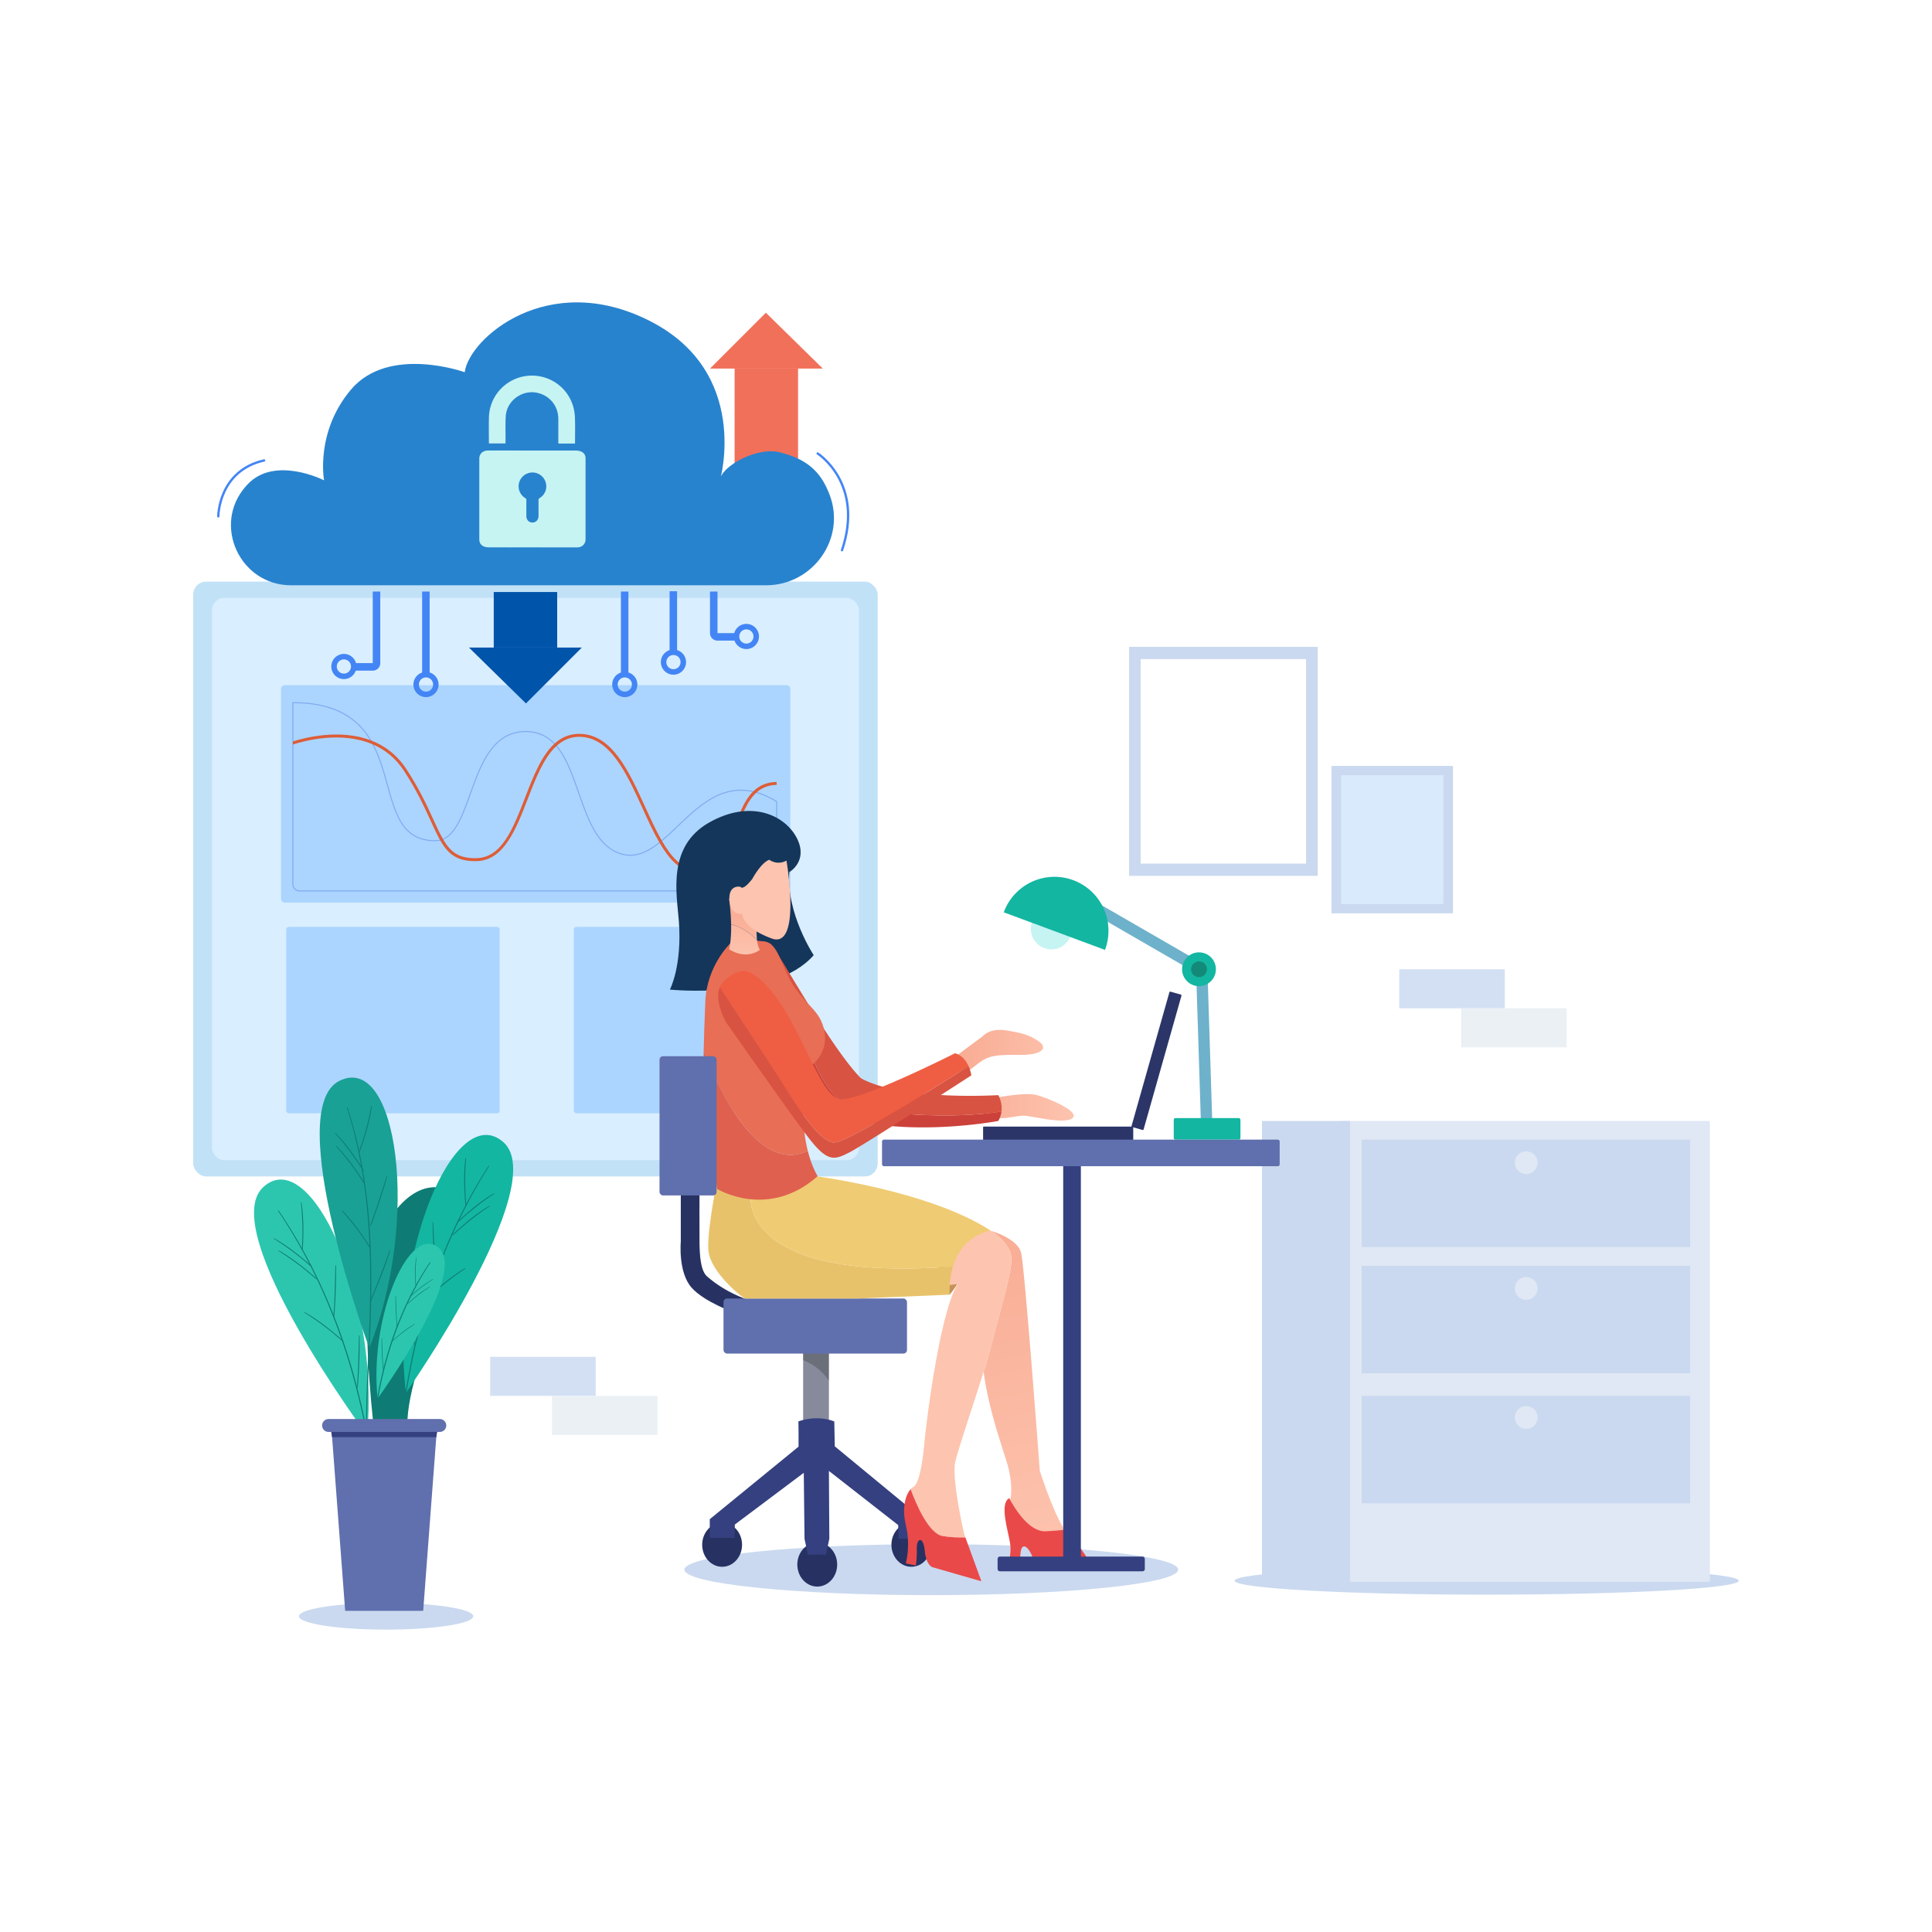 <svg xmlns="http://www.w3.org/2000/svg" xmlns:xlink="http://www.w3.org/1999/xlink" viewBox="0 0 5000 5000"><defs><style>.cls-1{fill:#868a9b;}.cls-2{fill:#fff;}.cls-3{fill:#cad9ef;}.cls-4{fill:#f1705a;}.cls-5{fill:#c1e1f7;}.cls-6{fill:#d9eeff;}.cls-7{fill:#c69254;}.cls-8{fill:url(#linear-gradient);}.cls-9{fill:#fdc4af;}.cls-10{fill:#abd5ff;}.cls-11,.cls-41{fill:none;}.cls-11{stroke:#3b6bd9;stroke-miterlimit:10;stroke-width:2.64px;opacity:0.39;}.cls-12{fill:#dd5d38;}.cls-13{fill:#dfe8f4;}.cls-14{clip-path:url(#clip-path);}.cls-15{fill:#393d3c;opacity:0.35;}.cls-16{fill:#273263;}.cls-17{fill:#354080;}.cls-18{fill:#14365b;}.cls-19{fill:url(#linear-gradient-2);}.cls-20{fill:#cc413a;}.cls-21{fill:#d85341;}.cls-22{fill:url(#linear-gradient-3);}.cls-23{fill:#ea4949;}.cls-24{fill:#2b3568;}.cls-25{fill:#6eb1cb;}.cls-26{fill:#c6f4f3;}.cls-27{fill:#13b6a1;}.cls-28{fill:#138979;}.cls-29{fill:#2883ce;}.cls-30{fill:#606fad;}.cls-31{fill:#e8c26b;}.cls-32{fill:#efcb73;}.cls-33{fill:#e86e56;}.cls-34{fill:#e0604f;}.cls-35{fill:url(#linear-gradient-4);}.cls-36{fill:url(#linear-gradient-5);}.cls-37{fill:#d9eafc;}.cls-38{fill:#d3e0f4;}.cls-39{fill:#eaf0f4;}.cls-40{fill:#4385f5;}.cls-41{stroke:#4385f5;stroke-linecap:round;stroke-linejoin:round;stroke-width:6px;}.cls-42{fill:#0054aa;}.cls-43{fill:#ef5e43;}.cls-44{fill:#0e7c74;}.cls-45{fill:#2cc6af;}.cls-46{fill:#19a195;}</style><linearGradient id="linear-gradient" x1="2733.36" y1="4047.4" x2="2547.09" y2="3197.89" gradientUnits="userSpaceOnUse"><stop offset="0" stop-color="#fdc4af"/><stop offset="1" stop-color="#f9ad95"/></linearGradient><clipPath id="clip-path"><path class="cls-1" d="M2078.5,3477.21v202.41h66.7V3497.45C2121.83,3479.72,2097.18,3476.27,2078.5,3477.21Z"/></clipPath><linearGradient id="linear-gradient-2" x1="2788.43" y1="2864.65" x2="2492.79" y2="2868.89" gradientUnits="userSpaceOnUse"><stop offset="0.01" stop-color="#fdc4af"/><stop offset="1" stop-color="#f9ad95"/></linearGradient><linearGradient id="linear-gradient-3" x1="2786.32" y1="2717.75" x2="2490.68" y2="2721.98" xlink:href="#linear-gradient-2"/><linearGradient id="linear-gradient-4" x1="1921.1" y1="2485.59" x2="1926.04" y2="2321.89" gradientUnits="userSpaceOnUse"><stop offset="0.01" stop-color="#fdc4af"/><stop offset="0.47" stop-color="#fab39c"/><stop offset="0.8" stop-color="#f9ad95"/></linearGradient><linearGradient id="linear-gradient-5" x1="1925.82" y1="2485.73" x2="1930.76" y2="2322.04" xlink:href="#linear-gradient-2"/></defs><title>02</title><g id="Layer_2" data-name="Layer 2"><g id="Layer_1-2" data-name="Layer 1"><rect class="cls-2" width="5000" height="5000"/><ellipse class="cls-3" cx="3847.6" cy="4090.89" rx="652.4" ry="36.05"/><ellipse class="cls-3" cx="2410.19" cy="4062.27" rx="638.88" ry="65.96"/><ellipse class="cls-3" cx="999.2" cy="4182.85" rx="225.51" ry="34.59"/><rect class="cls-4" x="1901.17" y="953.88" width="164.17" height="344.36"/><polygon class="cls-4" points="2129.46 953.88 1837.46 953.88 1982.03 809.31 2129.46 953.88"/><rect class="cls-5" x="500" y="1505.22" width="1771.49" height="1539.47" rx="33.76"/><rect class="cls-6" x="548.47" y="1547.35" width="1674.55" height="1455.22" rx="31.91"/><path class="cls-7" d="M2451.94,3344l5.65,6.59a165,165,0,0,0,22.11-32.22c10.11-19.29,38.1-130.3,38.1-130.3s-88.9,54.56-91.49,72.44S2451.94,3344,2451.94,3344Z"/><path class="cls-8" d="M2760,3965.46c-18.49,1.91-37.45,3.49-54,4.21-42.23,1.79-79-57.43-94.21-85.84a14.16,14.16,0,0,1,2.24-1.19s8.48-24-2.82-77.62c-7.49-35.54-50.74-142.46-65.63-254.88,8.15-26.2,14.86-48.94,18.62-64.45,15.7-64.42,54-187.09,53.36-228-.58-37.47-44.9-67.4-52.31-72.13,14.45,4.48,69.12,23.41,77.35,56.71,9.54,38.47,48.34,564.11,48.34,564.11S2729.14,3926.67,2760,3965.46Z"/><path class="cls-9" d="M2617.52,3257.73c.61,40.87-37.66,163.54-53.36,228-3.76,15.51-10.47,38.25-18.62,64.45-25.73,82.74-65.86,200.05-73.4,233.29-9.9,43.78,23.13,186.68,23.13,186.68l3.23,8.9c-18.93.27-40-.53-58.78-3.71-35.84-6.1-67.9-80.22-83.13-121.43a20.56,20.56,0,0,1,6.33-5.19c11.77-5.58,22.3-39,29.1-111.51s41.87-343.78,86.61-414.41L2436,3329s-.78-37.55,16.08-75.41c8.57-19.21,21.67-38.5,41.73-53l4.45-3.07a124.8,124.8,0,0,1,38.94-16.63l24.43,3.67,0,0s1.27.33,3.51,1C2572.62,3190.33,2616.94,3220.26,2617.52,3257.73Z"/><rect class="cls-10" x="727.4" y="1773.17" width="1317.94" height="562.79" rx="9.39"/><path class="cls-11" d="M2010,2074.5v213.9a17.3,17.3,0,0,1-17.33,17.26H775.24a17.3,17.3,0,0,1-17.33-17.26V1818.55c112.44,0,168.43,42,201.25,97.25q3.23,5.29,6,10.82c55.53,105.08,38.81,249.11,160.92,249.11a50,50,0,0,0,12.88-1.61,35.77,35.77,0,0,0,7.52-2.45c82.14-34.6,69.33-280.11,215.44-278.35,31.22.4,54.53,12.36,72.94,31.46,1.76,1.92,3.53,3.83,5.21,5.9,65.43,76.78,66.35,247.88,166.81,278.94,36.21,11.2,68.2-4,99.79-29,2-1.63,4.06-3.23,6.06-5,66.8-55.46,133.23-150.25,236.3-127,3,.69,6,1.46,9,2.31C1974.4,2055.62,1991.66,2063.28,2010,2074.5Z"/><path class="cls-12" d="M2010.07,2031.3c-21.86.32-38.58,7.68-52,19.57-24.84,22-38.19,59.59-51.23,96.33-19.55,55-39.72,111.75-98.71,111.75-3.14,0-6.44-.16-9.81-.47-38.43-3.76-66.73-35-91.66-77.91-15.49-26.55-29.68-57.61-44.1-89.43-40.8-89.51-83.06-182.08-160.83-184.23-.92,0-1.76-.08-2.61-.08-23.54,0-42.8,9-59.06,23.85-32.9,30-53.84,84.06-74.31,137-30.3,78.31-61.59,159.31-132.23,160.91-50.78,1.08-73.86-18.1-94.57-54.45-8-14.12-15.65-30.83-24.39-49.93-16-35-35.89-78.46-68.87-129.08-22.17-33.9-50.31-55.45-80.54-68.49-81.44-35.51-177.32-9.51-207.23.23v-8.06c32.06-10.12,121.64-33,201.25-3,34.75,13.12,67.57,36.35,92.88,75.16,33.37,51,53.38,94.8,69.49,130,9,19.78,16.79,36.74,24.93,50.7,19.48,33.66,40.88,50.3,86.89,49.23,65.51-1.53,94.49-76.54,125.26-156,20.85-53.92,42.1-109,76.23-140.13,18.1-16.49,39.8-26.32,67-25.55,82.69,2.23,125.86,97,167.67,188.76,14.26,31.13,28.06,61.58,43.17,87.59,23.93,41.57,50.78,71.71,86.36,75.23,60.74,6,80.07-48.47,100.56-106.22,12.72-36,25.76-72.63,49.38-96,15-15,34.44-24.53,60.91-24.93Z"/><rect class="cls-10" x="740.86" y="2398.86" width="552.29" height="482.38" rx="6.49"/><rect class="cls-10" x="1485.08" y="2398.86" width="552.29" height="482.38" rx="6.49"/><rect class="cls-13" x="3474.56" y="2901.07" width="950.6" height="1192.65"/><rect class="cls-3" x="3524.08" y="2949.37" width="850.11" height="277.97"/><rect class="cls-3" x="3524.08" y="3276.03" width="850.11" height="277.97"/><rect class="cls-3" x="3524.08" y="3612.51" width="850.11" height="277.97"/><path class="cls-13" d="M3979.33,3009.06a29.48,29.48,0,1,1-29.47-29.47A29.46,29.46,0,0,1,3979.33,3009.06Z"/><path class="cls-13" d="M3979.33,3334.49a29.48,29.48,0,1,1-29.47-29.48A29.46,29.46,0,0,1,3979.33,3334.49Z"/><path class="cls-13" d="M3979.33,3668.51a29.48,29.48,0,1,1-29.47-29.47A29.47,29.47,0,0,1,3979.33,3668.51Z"/><rect class="cls-3" x="3265.95" y="2901.07" width="227.9" height="1192.65"/><path class="cls-1" d="M2078.5,3477.21v202.41h66.7V3497.45C2121.83,3479.72,2097.18,3476.27,2078.5,3477.21Z"/><g class="cls-14"><path class="cls-15" d="M2063,3515.43s57.49,10.1,90.47,71.34,60.21-7.16,53.85-35.18-3-56.68-20-78.18-49.31-52.13-93.49-40.4-49.92,5.21-47.5,31.6,6.66,54.73,6.66,54.73"/></g><ellipse class="cls-16" cx="1868.85" cy="3997.83" rx="51.59" ry="57.01"/><path class="cls-16" d="M2166.62,4049.05c0,31.49-23.1,57-51.59,57s-51.59-25.52-51.59-57,23.1-57,51.59-57S2166.62,4017.56,2166.62,4049.05Z"/><path class="cls-16" d="M2410.19,3997.83c0,31.49-23.1,57-51.6,57s-51.58-25.52-51.58-57,23.09-57,51.58-57S2410.19,3966.34,2410.19,3997.83Z"/><path class="cls-17" d="M2066.27,3678.62s45-18.36,92.83,0l1.3,64.47,234.24,193.23v45.9h-69.15l-.93-35.29L2145.2,3806.76l1.11,175.46-8.89,41.22h-46.69l-8.62-40.81-1.94-171L1901.73,3945.5l-.74,34.27-64.1.41v-48.56l229.75-187.71v-38.67Z"/><path class="cls-18" d="M2042.66,2257.1s49.39-28,20.13-87-117.9-103.39-227.46-41.46-83.76,185.41-78.48,254.83c8.85,116.61-23.15,177.6-23.15,177.6s270.38,27.84,372.17-89.12C2105.87,2471.92,2034.62,2364.58,2042.66,2257.1Z"/><path class="cls-19" d="M2558.49,2844.49s91.22-19.75,125.09-10.35,112,43.13,92.2,59.52-94.08-3.07-121.36-5.89-63.92,16-95.93-.94S2558.49,2844.49,2558.49,2844.49Z"/><path class="cls-20" d="M2198.47,2860.49c-73.79-22.58-116.25-181.54-116.25-181.54l-101.6-183.48h-.47v33.41s102.63,325.48,189.33,358.18c174,59.46,414.08,14,414.08,14a65.85,65.85,0,0,0,8.25-24.46C2453.3,2898.33,2266.94,2881.44,2198.47,2860.49Z"/><path class="cls-21" d="M2082.22,2679s42.46,159,116.25,181.54c68.47,21,254.83,37.84,393.34,16.12a71.25,71.25,0,0,0-8.25-42.47s-248.27,15.53-355.52-43.74c-81.22-81.85-220.72-340.91-234.11-347.61s-13.78,1.88-13.78,1.88v50.8h.47Z"/><path class="cls-22" d="M2467.23,2738.19l76.56-56.8s17.28-21.52,59.27-14.82,58.91,10.94,84.31,27.87,11.64,36.34-49.39,35.63-80.08,2.12-105.13,21.17-39.86,33.87-48.33,21.52S2467.23,2738.19,2467.23,2738.19Z"/><path class="cls-16" d="M1761.89,3090v123.24s-7.53,79.5,28.22,119.48c32.45,36.3,106.77,63.29,120.2,68l2.1.72,17.41-38.57c4.87-1-47.84-14.19-99.72-59.27-17.18-14.92-19.29-55-19.76-86.55s0-130.77,0-130.77l-49.11-3.76Z"/><path class="cls-23" d="M2539.87,4092.34,2413.49,4056s-16.49-3.73-20.22-42.95-21.48-32.63-20.65-5.36-2.48,43.78-2.48,43.78l-26-5.39s13.43-44.39,0-100.15c-11.22-46.54,1.19-79.29,12.46-92.06,15.23,41.21,47.29,115.33,83.13,121.43,18.79,3.18,39.85,4,58.78,3.71Z"/><rect class="cls-24" x="2976.95" y="2563.26" width="32.46" height="364.08" rx="2.22" transform="translate(861.04 -711.55) rotate(15.81)"/><rect class="cls-24" x="2544.26" y="2915.58" width="388.54" height="35.75" rx="1.64"/><rect class="cls-25" x="2930.31" y="2248.92" width="29.44" height="330.19" transform="translate(6508.15 1070.55) rotate(120)"/><rect class="cls-25" x="3101.49" y="2508.78" width="29.44" height="386.37" transform="translate(6316.67 5303.59) rotate(178.18)"/><path class="cls-26" d="M2770,2424a53,53,0,0,1-99.9-35.07c.2-.6.41-1.21.63-1.81Z"/><circle class="cls-27" cx="3102.96" cy="2508.41" r="43.75"/><circle class="cls-28" cx="3102.96" cy="2508.41" r="20.46"/><rect class="cls-27" x="3037.63" y="2893.66" width="172.63" height="55.74" rx="4.13"/><path class="cls-27" d="M2861.87,2452.1c-.69,2.1-1.41,4.17-2.18,6.19l-261.9-97.3a139.7,139.7,0,0,1,264.08,91.11Z"/><path class="cls-29" d="M753.38,1514.7h1229.3c121.6,0,208-121.84,164-235.21-18.16-46.79-46.39-87.27-121.09-106.79-61.53-21.73-161.58,35-162.19,70.35,0,0,80.89-279.79-182.6-412.9s-467.23,46.18-478.1,133.11c0,0-196.46-70.73-294.26,44.85-93.14,110.07-69.75,234.94-69.75,234.94s-127.67-65.19-198.3,10.87q-2.21,2.37-4.33,4.78C548.28,1358,620.86,1514.7,753.38,1514.7Z"/><rect class="cls-30" x="1872.43" y="3360.51" width="474.85" height="142.53" rx="9.28"/><path class="cls-23" d="M2833.44,4062.27l-132.65-5.8s-19.76-.5-28.24-25.59S2643.86,3986,2641,4020.6s-5.64,41.67-5.64,41.67l-29.87-5.8s14.09-28.83,8.46-63.4c-5.47-33.63-27.69-100.67-2.24-115.93,15.2,28.41,52,87.63,94.21,85.84,16.55-.72,35.51-2.3,54-4.2.49.63,1,1.24,1.49,1.82C2792.51,3997.3,2833.44,4062.27,2833.44,4062.27Z"/><path class="cls-31" d="M1943,3088.15l7.11-62.55-86.5-9.89s-33.32,156.08-30.69,216.58,91.92,128.22,94.56,128.22h294l236.13-9.88c-.84-29,2.54-53,8.53-72.81C1901,3319.93,1943,3088.15,1943,3088.15Z"/><path class="cls-32" d="M2466.12,3277.82c25.4-84,98.05-92.88,98.05-92.88C2401.09,3078.84,2096.83,3042,2096.83,3042l-18.41-1.76L1950.1,3025.6l-7.11,62.55S1901,3319.93,2466.12,3277.82Z"/><path class="cls-33" d="M2090.5,2978.29c-7.13-28.21-12.59-65.17-11.1-110.28,3.76-113.83,7.17-101.25,7.17-101.25s68.44-35.5,43-113.24c-13.38-41-44.72-53.82-77.53-105s-37-108.47-75.47-112.35-79.48-2.65-79.48-2.65l-6.32,7.23s-61.66,57.51-65.42,151.59c-2.34,58.49-3.59,95.52-4.2,125.79C1829.59,2741.76,1942.3,3049.41,2090.5,2978.29Z"/><path class="cls-34" d="M1821.19,2718.16c-.37,18.42-.5,34.35-.5,51.07,0,44.22,35.06,307.63,35.06,307.63s131.45,80.91,260.34-32.92c0,0-14.74-22.67-25.59-65.65C1942.3,3049.41,1829.59,2741.76,1821.19,2718.16Z"/><path class="cls-35" d="M1959.21,2433.34c-4.07-34.85,5.12-85.38,5.12-85.38l-29.57-31.45-47.93,9.5a571.92,571.92,0,0,1,5.36,66.41C1903.8,2395.1,1932.29,2404.3,1959.21,2433.34Z"/><path class="cls-36" d="M1892.19,2392.42c.77,44.07-5.41,64.35-5.41,64.35,47.37,29.34,79.8,1.24,79.8,1.24-3.93-5.85-6.2-14.61-7.37-24.67C1932.29,2404.3,1903.8,2395.1,1892.19,2392.42Z"/><path class="cls-9" d="M2035.34,2227.1s40.07,230.71-38.35,201.65-76.12-63.57-76.12-63.57-27,4.4-32.23-28.33,9.49-44.77,27.71-41.8c0,0,5.09,12.24,30.62-20.48,0,0,22.43-42.05,44-49.53A40.94,40.94,0,0,0,2035.34,2227.1Z"/><rect class="cls-17" x="2751.58" y="3001.9" width="45.68" height="1057.12"/><rect class="cls-17" x="2581.77" y="4028.35" width="381.01" height="38.2" rx="5.76"/><rect class="cls-30" x="2282.71" y="2949.37" width="1029.1" height="68.75" rx="4.72"/><rect class="cls-3" x="2921.97" y="1674" width="488.26" height="592.68"/><rect class="cls-2" x="2952.08" y="1705.69" width="428.05" height="529.31"/><rect class="cls-3" x="3445.88" y="1982.19" width="314.32" height="381.54"/><rect class="cls-37" x="3470.57" y="2006.17" width="264.93" height="333.58"/><rect class="cls-38" x="1268.52" y="3511.4" width="273.11" height="101.11"/><rect class="cls-39" x="1428.54" y="3612.51" width="273.11" height="101.11"/><rect class="cls-38" x="3621.31" y="2508.41" width="273.11" height="101.11"/><rect class="cls-39" x="3781.33" y="2609.53" width="273.11" height="101.11"/><path class="cls-26" d="M1377.58,1416.59c-37.78,0-75.56.08-113.34-.11a31.6,31.6,0,0,1-12.63-2.54c-7.42-3.39-11.17-9.64-11.17-18q0-104.7,0-209.41c0-11.66,8.87-20.22,21.31-20.54,7.25-.19,14.51-.06,21.76-.06q104,0,207.91.13a32.63,32.63,0,0,1,13.64,3.11c6.77,3.24,10.34,9.21,10.34,17q0,104.89,0,209.78c0,11.39-8.53,20.13-20,20.59-5.62.23-11.25.08-16.88.08Zm-15.41-101.54v19.5c0,.25,0,.5,0,.75.08,10,6.51,16.93,15.62,17,9.33,0,15.88-6.93,15.92-17.07,0-13.63.08-27.25,0-40.88a5.37,5.37,0,0,1,2.92-5.33c13.31-8.27,19.62-23.22,16.31-38a35.77,35.77,0,1,0-53.56,38.09c2.06,1.26,3,2.54,2.88,5C1362.05,1301,1362.17,1308.05,1362.17,1315.05Z"/><path class="cls-26" d="M1488.05,1147.63a16.34,16.34,0,0,1-2,.29h-41.14v-4.56c0-19.89.11-39.78,0-59.67-.23-34.19-23.93-62-57.56-67.68-38.24-6.5-75.95,22.26-78.41,60.87-1.32,20.69-.51,41.51-.65,62.27,0,2.73,0,5.46,0,8.48h-42.71a13.88,13.88,0,0,1-.33-2.1c0-22.14-.48-44.3.16-66.42,1.5-51.16,38.86-94.77,89.17-104.84C1411,963,1466.65,996,1483.09,1050.94a122.61,122.61,0,0,1,4.86,30.58c.74,21.11.24,42.27.24,63.41C1488.19,1145.78,1488.11,1146.62,1488.05,1147.63Z"/><path class="cls-40" d="M890,1692.36a32.55,32.55,0,1,0,32.55,32.54A32.54,32.54,0,0,0,890,1692.36Zm0,50.94a18.4,18.4,0,1,1,18.4-18.4A18.39,18.39,0,0,1,890,1743.3Z"/><path class="cls-40" d="M964.73,1530.94v185.23H917.9v19.42h46.83a19.41,19.41,0,0,0,19.41-19.42h0V1530.94Z"/><path class="cls-40" d="M1899.07,1647.19a32.54,32.54,0,1,0,32.54-32.54A32.54,32.54,0,0,0,1899.07,1647.19Zm14.14,0a18.4,18.4,0,1,1,18.4,18.4A18.4,18.4,0,0,1,1913.21,1647.19Z"/><path class="cls-40" d="M1856.88,1530.94v107.53h46.83v19.41h-46.83a19.41,19.41,0,0,1-19.42-19.41h0V1530.94Z"/><path class="cls-41" d="M565,1336.2s0-117.78,118.53-144.62"/><path class="cls-41" d="M2116.09,1173.64s121.36,77.19,63,250.29"/><rect class="cls-40" x="1092.47" y="1530.94" width="19.42" height="214.26"/><path class="cls-40" d="M1102.49,1739a32.55,32.55,0,1,0,32.54,32.55A32.54,32.54,0,0,0,1102.49,1739Zm0,50.94a18.4,18.4,0,1,1,18.4-18.39A18.39,18.39,0,0,1,1102.49,1789.9Z"/><rect class="cls-40" x="1606.92" y="1530.94" width="19.42" height="214.26"/><path class="cls-40" d="M1616.94,1739a32.55,32.55,0,1,0,32.55,32.55A32.54,32.54,0,0,0,1616.94,1739Zm0,50.94a18.4,18.4,0,1,1,18.4-18.39A18.39,18.39,0,0,1,1616.94,1789.9Z"/><rect class="cls-40" x="1732.88" y="1530.1" width="19.42" height="157.11"/><path class="cls-40" d="M1742.9,1681a32.55,32.55,0,1,0,32.55,32.55A32.54,32.54,0,0,0,1742.9,1681Zm0,50.94a18.4,18.4,0,1,1,18.4-18.39A18.39,18.39,0,0,1,1742.9,1731.9Z"/><rect class="cls-42" x="1277.83" y="1532.15" width="164.17" height="143.75"/><polygon class="cls-42" points="1213.72 1675.9 1505.72 1675.9 1361.15 1820.47 1213.72 1675.9"/><path class="cls-43" d="M2158.19,2956.92c37.84.64,300.9-167.22,348.46-197.77-13.56-30-35.42-33.19-35.42-33.19S2214.4,2855.78,2171.6,2844s-73.86-115.71-135.48-220.61-106.3-110.54-106.3-110.54-26.81-4.23-58.8,29.64a42.06,42.06,0,0,0-8,12.34c31.6,48.17,142.54,217.35,161.87,247.54C2047.41,2837.67,2116.56,2956.21,2158.19,2956.92Z"/><path class="cls-21" d="M2158.19,2956.92c-41.63-.71-110.78-119.25-133.35-154.53C2005.51,2772.2,1894.57,2603,1863,2554.85c-15.57,35.93,16,90.67,16,90.67s159.46,227.67,211.2,295.87,69.15,60.68,108.19,40.93S2514,2782.87,2514,2782.87a109.07,109.07,0,0,0-7.39-23.72C2459.09,2789.7,2196,2957.56,2158.19,2956.92Z"/><rect class="cls-30" x="1706.85" y="2733.48" width="147.7" height="360.31" rx="8.94"/><path class="cls-44" d="M965.52,3677s-37-315.51,2.76-436,122.86-204.62,210.06-153-127.07,428.58-124.06,601.15Z"/><path class="cls-45" d="M950.08,3714.41s-391.72-529.17-268.8-642.19S983.84,3357.3,950.08,3714.41Z"/><path class="cls-44" d="M719.67,3133.91a1384.31,1384.31,0,0,1,102.71,181.2,1522.61,1522.61,0,0,1,72,182.8,1711.74,1711.74,0,0,1,45.87,173.52q16.5,78.57,26.15,158.36c5.42,44.43,9.31,89,12,133.72.29,4.76.67,9.51.89,14.27,0,1,1.57,1,1.53,0-2-43.85-5-87.56-9.88-131.2q-8.73-77.88-23.78-154.9a1717.13,1717.13,0,0,0-43.57-173.93,1527.3,1527.3,0,0,0-68-180.3,1344.87,1344.87,0,0,0-99.84-182.68q-7.17-11-14.56-21.75c-.64-.93-2.17-.06-1.53.89Z"/><path class="cls-44" d="M929.11,3456.59c-1,35.78-1.65,71.55-3.57,107.3-.47,8.84-1.39,17.79-1.23,26.65,0,.71,1.17.94,1.29.18,1.21-7.6,1.47-15.42,1.95-23.1q.76-12.51,1.39-25c.87-17.78,1.47-35.57,1.7-53.37.14-10.88.21-21.75,0-32.63a.76.76,0,0,0-1.52,0Z"/><path class="cls-44" d="M868.11,3275.26c-1,35.78-1.65,71.55-3.57,107.3-.47,8.84-1.39,17.79-1.23,26.65,0,.71,1.17.93,1.29.17,1.21-7.59,1.47-15.42,1.95-23.09q.76-12.51,1.39-25c.87-17.77,1.47-35.57,1.7-53.36.14-10.88.21-21.75,0-32.63a.76.76,0,0,0-1.52,0Z"/><path class="cls-44" d="M778.66,3111.89a682,682,0,0,1,3.79,95.32c-.24,8.91-1.12,17.91-.87,26.82,0,.7,1.16.93,1.29.17,1.26-7.54,1.38-15.38,1.68-23q.51-12.51.56-25c.08-16.34-.48-32.69-1.88-49-.73-8.54-1.69-17-3.08-25.49-.14-.84-1.59-.65-1.49.2Z"/><path class="cls-44" d="M708.69,3205.9A683.62,683.62,0,0,1,786.41,3262c6.74,5.6,13.18,11.71,20.21,16.92.63.46,1.28-.5.8-1-5.34-5.84-11.69-10.93-17.72-16q-9.29-7.86-18.83-15.41c-12.64-10-25.67-19.51-39.14-28.34-7.27-4.76-14.65-9.32-22.28-13.5a.76.76,0,0,0-.76,1.31Z"/><path class="cls-44" d="M720.82,3237.6a681.16,681.16,0,0,1,77.72,56.09c6.74,5.59,13.18,11.7,20.21,16.92.63.46,1.28-.51.8-1-5.34-5.84-11.69-10.92-17.72-16q-9.29-7.87-18.83-15.41c-12.64-10-25.67-19.51-39.14-28.34-7.27-4.76-14.65-9.33-22.28-13.5a.76.76,0,0,0-.76,1.31Z"/><path class="cls-44" d="M788,3397.33a681.5,681.5,0,0,1,77.72,56.09c6.74,5.59,13.18,11.71,20.22,16.92.62.46,1.27-.51.79-1-5.34-5.85-11.69-10.93-17.72-16q-9.28-7.86-18.83-15.41c-12.64-10-25.66-19.51-39.14-28.34-7.27-4.76-14.65-9.32-22.28-13.5a.76.76,0,0,0-.76,1.31Z"/><path class="cls-27" d="M1050.6,3604.6s377.67-539.29,251.81-649S1007.46,3248.51,1050.6,3604.6Z"/><path class="cls-44" d="M1264.12,3017.38a1334.67,1334.67,0,0,0-99,184.29,1506.56,1506.56,0,0,0-66.93,183.42,1692.73,1692.73,0,0,0-41.49,175.53q-14.33,78.89-21.81,158.81-6.36,67.18-7.86,134.73c-.1,4.84-.07,9.68-.17,14.52a.77.77,0,0,0,1.53,0c.89-43.54,3.64-87.16,7.37-130.54q6.78-78.67,20-156.6a1736.94,1736.94,0,0,1,38.7-173.31,1552.08,1552.08,0,0,1,63.17-182.57,1395.62,1395.62,0,0,1,94-184.8q6.9-11.37,14-22.59c.61-1-.91-1.85-1.53-.89Z"/><path class="cls-44" d="M1063.26,3346.35c.22,35.9,2.62,71.83,5.71,107.59.76,8.76,1.23,17.71,2.84,26.36.14.74,1.3.55,1.29-.18-.06-7.75-1-15.56-1.66-23.28q-1-12.51-1.89-25-1.85-26.66-3.2-53.34c-.56-10.71-1-21.42-1.57-32.13a.76.76,0,0,0-1.52,0Z"/><path class="cls-44" d="M1119.47,3163.47c.22,35.91,2.62,71.84,5.71,107.6.76,8.75,1.23,17.71,2.84,26.35.14.74,1.3.56,1.29-.17-.06-7.75-1-15.56-1.66-23.29q-1-12.49-1.89-25-1.85-26.65-3.2-53.34c-.56-10.71-1-21.43-1.57-32.14a.76.76,0,0,0-1.52,0Z"/><path class="cls-44" d="M1204.62,2997.61c-4.38,31.78-4,64.34-2,96.29.54,8.7.83,17.68,2.49,26.25.15.74,1.3.55,1.3-.17,0-7.79-.94-15.64-1.39-23.41q-.7-12.15-1-24.31c-.39-16.16-.35-32.33.36-48.48.39-8.66,1-17.33,1.74-26,.08-.84-1.37-1-1.49-.2Z"/><path class="cls-44" d="M1277.75,3088.63c-27.47,16-52.63,36.23-76.38,57.25-6.69,5.92-13.77,11.82-19.63,18.58a.66.66,0,0,0,.93.93c6.15-4.81,11.76-10.4,17.61-15.56q9.13-8.05,18.52-15.79c12.52-10.3,25.32-20.27,38.51-29.68,7-5,14-9.75,21.21-14.42a.76.76,0,0,0-.77-1.31Z"/><path class="cls-44" d="M1266.46,3120.63c-27.47,16-52.63,36.23-76.38,57.26-6.69,5.92-13.77,11.82-19.63,18.58a.66.66,0,0,0,.93.93c6.15-4.81,11.76-10.4,17.61-15.57q9.13-8,18.52-15.79c12.52-10.3,25.31-20.26,38.51-29.68,7-5,14-9.75,21.21-14.42a.76.76,0,0,0-.77-1.31Z"/><path class="cls-44" d="M1203.46,3282.08c-27.47,16-52.63,36.23-76.38,57.25-6.69,5.92-13.77,11.82-19.63,18.58a.66.66,0,0,0,.93.93c6.15-4.81,11.76-10.4,17.61-15.56q9.13-8.06,18.52-15.79c12.52-10.3,25.32-20.27,38.51-29.68,7-5,14-9.75,21.21-14.42a.76.76,0,0,0-.77-1.31Z"/><path class="cls-46" d="M955.61,3489s-226.85-618.07-77.07-691.89S1088.57,3155.84,955.61,3489Z"/><path class="cls-44" d="M898,2867.12c21,66.6,35.79,135.09,45.24,204.26,9.07,66.39,13.38,133.38,14.59,200.34,1.11,61.52-.43,123-2.87,184.5-2.17,54.56-5.19,109.09-6.65,163.67-1.18,44.51-1.61,89.39,3.4,133.71.51,4.45,1.11,8.89,1.77,13.32.13.85,1.61.66,1.51-.2-5.14-43.28-5.4-86.93-4.51-130.46,1.1-53.63,4.08-107.21,6.4-160.8,2.64-60.8,4.58-121.64,4-182.51-.58-66.11-4-132.23-12-197.88-8.36-68.72-21.56-136.94-41.39-203.3q-3.76-12.6-7.84-25.12c-.35-1.08-2.05-.62-1.7.47Z"/><path class="cls-44" d="M1008.09,3235.71c-11.49,35.66-25.59,70.28-39.44,105.06-3.41,8.56-7.19,17.18-9.67,26.07-.19.69.88,1.19,1.2.5,3.39-7.18,6.09-14.75,9.06-22.12,3.27-8.1,6.59-16.18,9.88-24.27,7.15-17.55,14.16-35.18,20.4-53.09,3.66-10.48,7.1-21,10-31.75a.76.76,0,0,0-1.46-.4Z"/><path class="cls-44" d="M1000.62,3044.54c-11,34.06-21.74,68.19-33.64,101.95-3,8.35-6.35,16.68-8.69,25.22-.19.7.88,1.2,1.21.51,3.29-6.95,5.75-14.39,8.36-21.61q4.27-11.79,8.39-23.64,8.76-25.21,16.65-50.72c3.2-10.4,6.33-20.81,9.19-31.31a.76.76,0,0,0-1.47-.4Z"/><path class="cls-44" d="M960.8,2862.59a682.07,682.07,0,0,1-23.21,92.53c-2.74,8.48-6.11,16.87-8.38,25.48-.19.7.86,1.2,1.2.51,3.33-6.88,5.65-14.37,8.09-21.61q4-11.86,7.59-23.87c4.67-15.65,8.75-31.5,12-47.52,1.69-8.39,3.17-16.81,4.21-25.32.1-.84-1.35-1-1.49-.2Z"/><path class="cls-44" d="M867.2,2933.1a680.17,680.17,0,0,1,58.53,75.35c4.95,7.33,9.44,15.09,14.78,22.15a.66.66,0,0,0,1.13-.67c-3.48-7.11-8.14-13.78-12.49-20.39q-6.69-10.15-13.73-20.09c-9.31-13.14-19.14-25.94-29.58-38.2-5.63-6.62-11.43-13.08-17.57-19.23-.69-.69-1.72.35-1.07,1.08Z"/><path class="cls-44" d="M869.91,2966.93a681.07,681.07,0,0,1,58.54,75.34c4.94,7.34,9.44,15.1,14.77,22.15a.66.66,0,0,0,1.14-.66c-3.49-7.11-8.14-13.79-12.5-20.39q-6.69-10.15-13.73-20.09c-9.31-13.14-19.14-25.94-29.58-38.21-5.63-6.61-11.42-13.07-17.56-19.22-.7-.69-1.73.35-1.08,1.08Z"/><path class="cls-44" d="M885.05,3134a681.19,681.19,0,0,1,58.54,75.35c4.94,7.33,9.44,15.1,14.77,22.15a.66.66,0,0,0,1.14-.66c-3.49-7.12-8.15-13.79-12.5-20.39q-6.69-10.17-13.73-20.1c-9.31-13.14-19.14-25.94-29.58-38.2-5.63-6.62-11.42-13.07-17.56-19.22-.7-.7-1.73.35-1.08,1.07Z"/><path class="cls-45" d="M977.18,3619.4s233.91-321.47,159.13-389.1S955,3403.94,977.18,3619.4Z"/><path class="cls-44" d="M1112.21,3267a795.29,795.29,0,0,0-61.93,110,906.49,906.49,0,0,0-42.5,110.08,1020.34,1020.34,0,0,0-27,105.86q-9.5,47.51-14.85,95.72c-3,27-5.14,54.06-6.07,81.19-.1,2.88-.08,5.78-.19,8.66,0,1,1.49,1,1.53,0,1-26.15,3.32-52.36,6-78.39q5-47.47,13.84-94.45a1052.23,1052.23,0,0,1,25.25-104.15,939.19,939.19,0,0,1,40.46-110.38,854.11,854.11,0,0,1,58.4-109.95q4.21-6.72,8.57-13.35c.63-1-.89-1.83-1.52-.89Z"/><path class="cls-44" d="M987.65,3463.63c-.17,14.43.32,28.88,1,43.3.31,6.61.71,13.22,1.15,19.83.4,5.92.58,12,1.56,17.83.07.45.77.33.78-.1.06-6.17-.66-12.41-1-18.57-.39-6.48-.71-13-1-19.44-.67-14.28-1-28.57-1.52-42.85a.46.46,0,0,0-.91,0Z"/><path class="cls-44" d="M1023.58,3353.83c-.17,14.44.32,28.88,1,43.3.31,6.61.71,13.22,1.15,19.83.39,5.92.57,12,1.55,17.84.08.45.78.33.78-.11.07-6.17-.65-12.41-1-18.57-.39-6.47-.71-12.95-1-19.44-.68-14.27-1-28.56-1.52-42.85a.46.46,0,0,0-.92,0Z"/><path class="cls-44" d="M1076.81,3254.62a255.17,255.17,0,0,0-2.64,36.54q-.11,9.51.27,19c.23,6.11.31,12.4,1.33,18.44.07.45.77.33.78-.11.07-6.09-.55-12.23-.73-18.33-.2-6.33-.25-12.68-.19-19q.19-18.26,2.08-36.42c0-.51-.82-.63-.9-.12Z"/><path class="cls-44" d="M1120,3310.37a255.57,255.57,0,0,0-30.61,20.65q-7.26,5.57-14.25,11.48c-4.75,4-9.74,8-13.94,12.61-.28.31.11.91.48.62,4.65-3.55,8.92-7.64,13.4-11.39q7.57-6.33,15.4-12.33,14.5-11.13,30-20.85a.46.46,0,0,0-.46-.79Z"/><path class="cls-44" d="M1112.79,3329.57a255.57,255.57,0,0,0-30.61,20.65q-7.26,5.57-14.24,11.48c-4.75,4-9.75,8-13.94,12.61-.29.31.1.91.48.62,4.64-3.55,8.91-7.64,13.4-11.39q7.56-6.33,15.4-12.34,14.49-11.11,30-20.84a.46.46,0,0,0-.46-.79Z"/><path class="cls-44" d="M1073,3426.35a256.76,256.76,0,0,0-30.61,20.65q-7.26,5.58-14.24,11.49c-4.75,4-9.75,8-13.94,12.6-.29.31.1.91.48.62,4.64-3.55,8.91-7.63,13.4-11.39q7.56-6.33,15.4-12.33,14.49-11.13,30-20.85a.46.46,0,0,0-.46-.79Z"/><polygon class="cls-30" points="1134.26 3684.51 1132.59 3695.65 1129.09 3719.31 1095.23 4168.77 893.29 4168.77 859.44 3719.31 855.93 3695.65 854.26 3684.51 1134.26 3684.51"/><polygon class="cls-17" points="1132.59 3695.65 1129.09 3719.31 859.44 3719.31 855.93 3695.65 1132.59 3695.65"/><path class="cls-30" d="M1138.19,3705.85H850.32a16.69,16.69,0,0,1-16.7-16.7h0a16.7,16.7,0,0,1,16.7-16.7h287.87a16.71,16.71,0,0,1,16.71,16.7h0A16.7,16.7,0,0,1,1138.19,3705.85Z"/></g></g></svg>